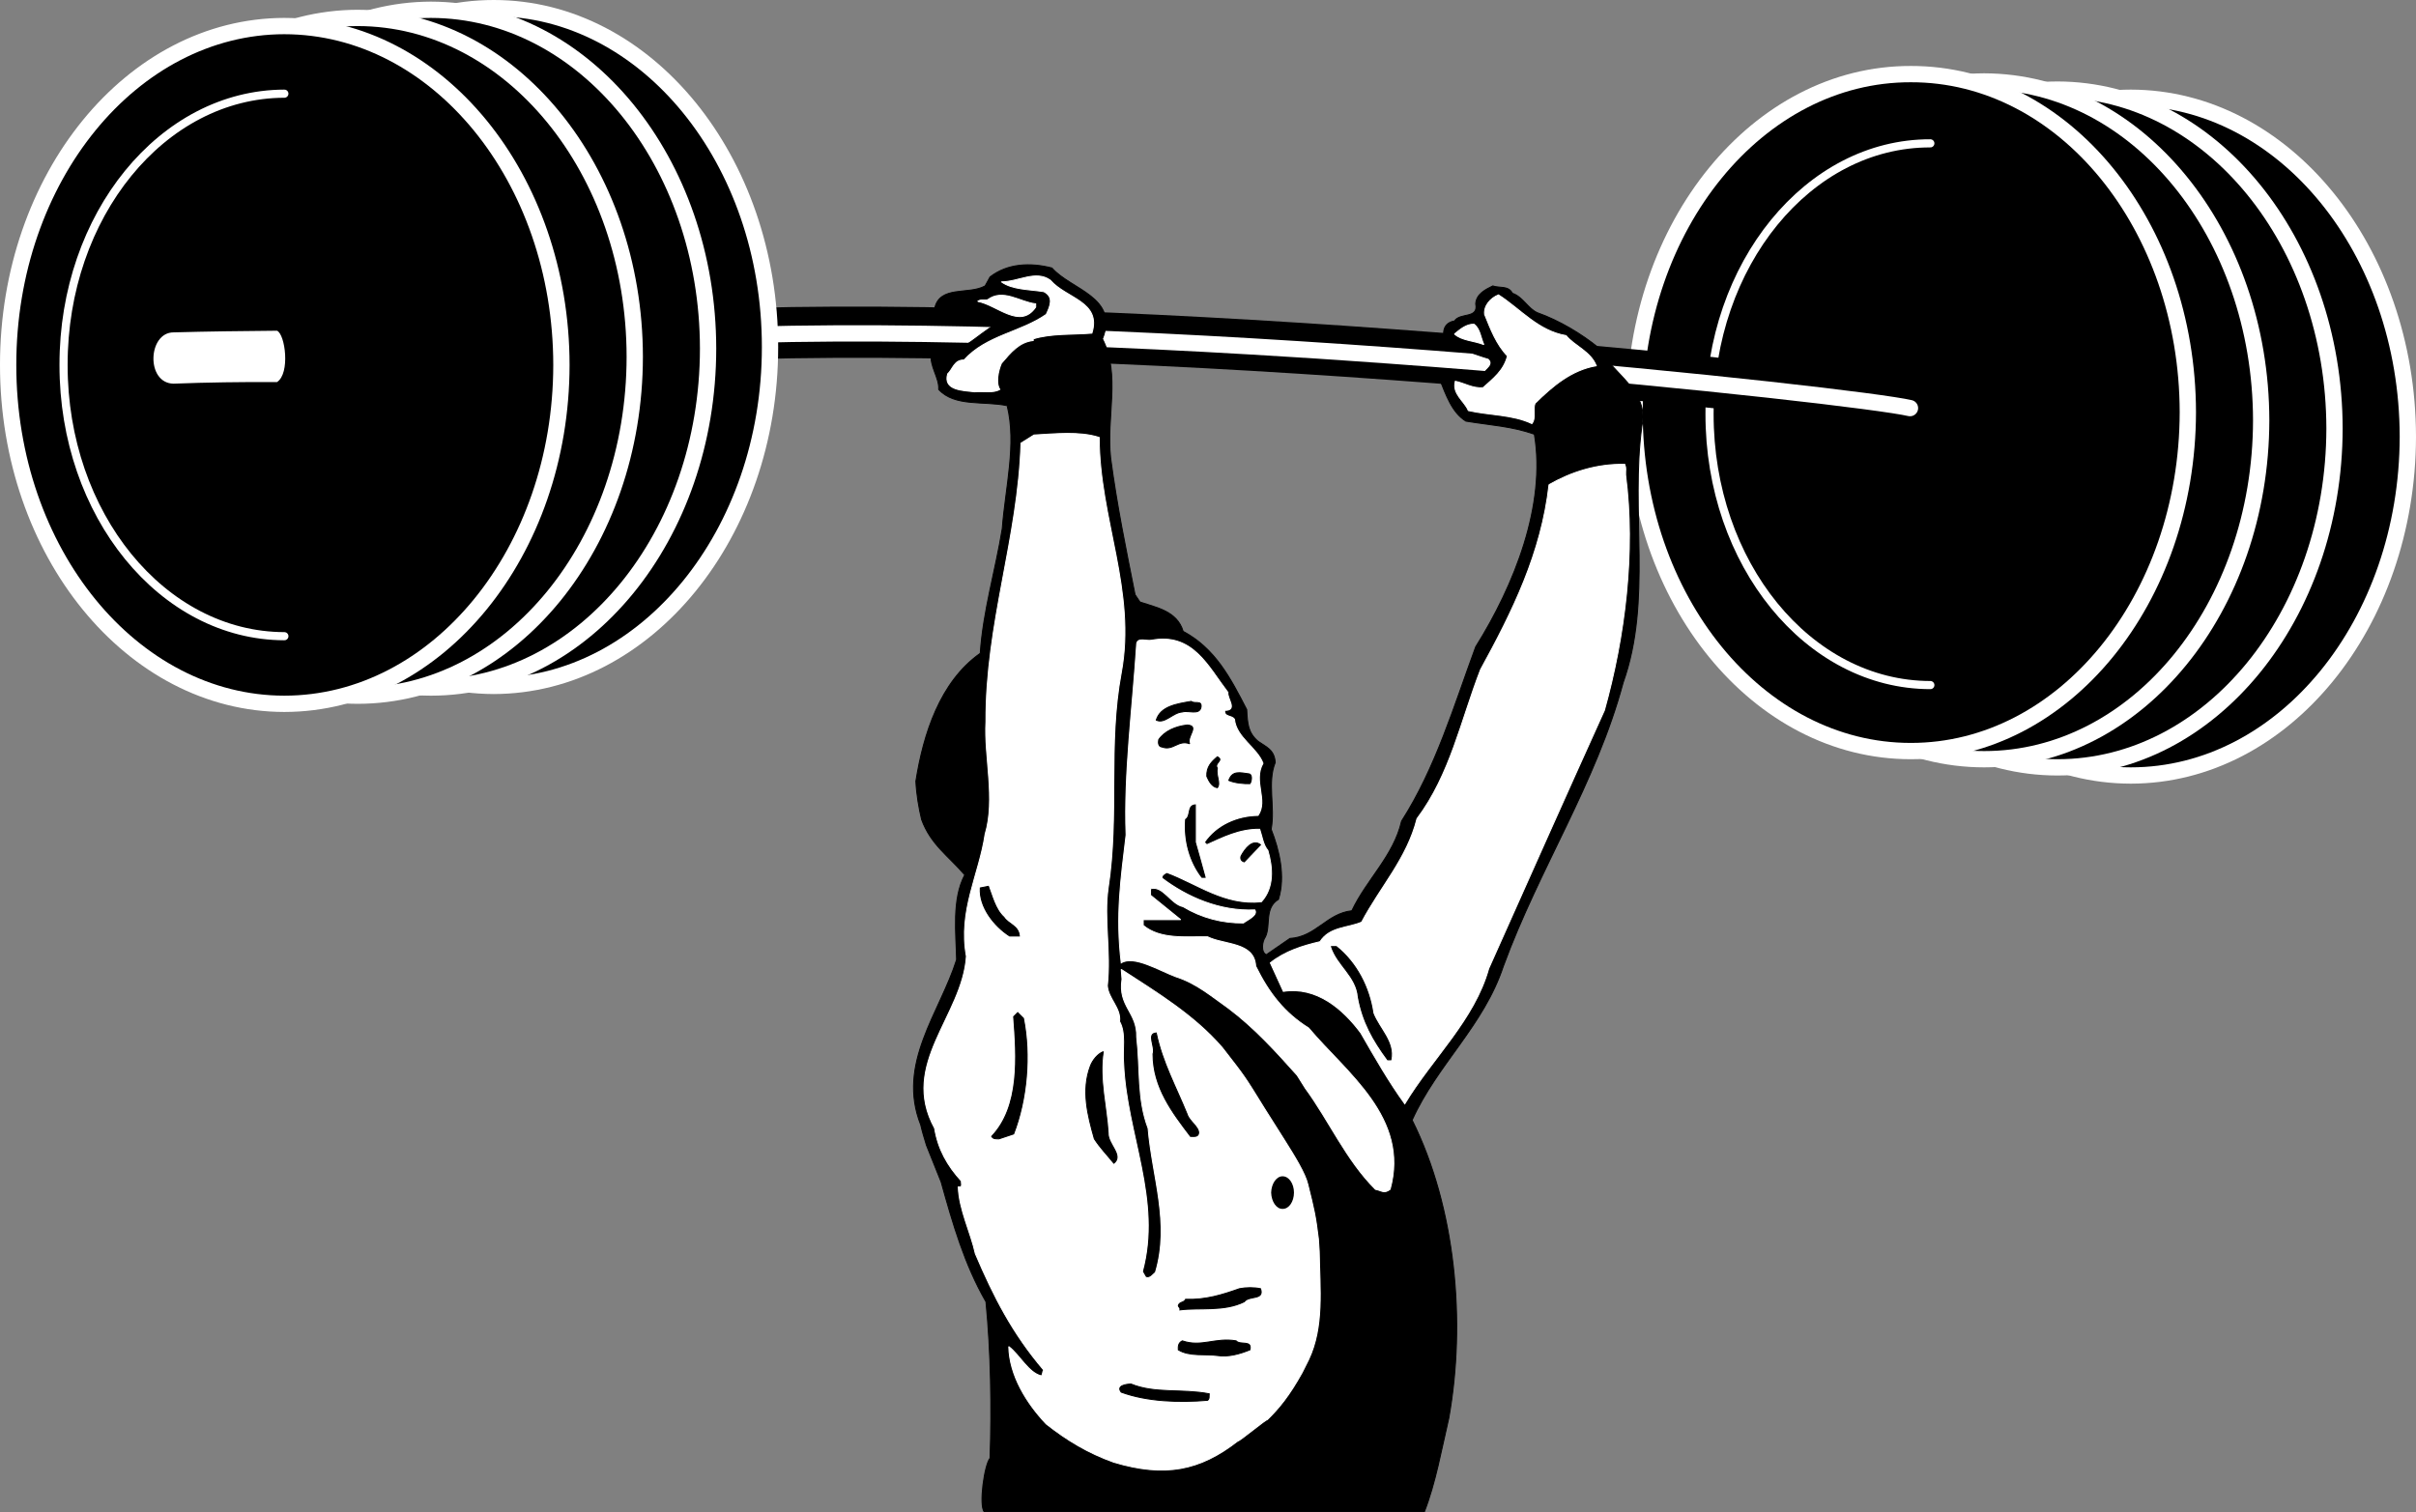 <svg xmlns="http://www.w3.org/2000/svg" width="296.5" height="185.658"><rect width="100%" height="100%" fill="#808080" stroke="none"/><path d="M261.5 12c18.762.027 33.957 18.645 34 41.598-.043 22.973-15.238 41.586-34 41.601-18.73-.015-33.926-18.628-33.898-41.601C227.574 30.645 242.77 12.028 261.5 12"/><path fill="none" stroke="#fff" stroke-linecap="round" stroke-linejoin="round" stroke-width="2" d="M261.5 12c18.762.028 33.957 18.645 34 41.598-.043 22.973-15.238 41.586-34 41.601-18.73-.015-33.926-18.628-33.898-41.601C227.574 30.645 242.77 12.028 261.5 12zm0 0"/><path d="M252.5 11c18.762.04 33.957 18.653 34 41.598-.043 22.98-15.238 41.594-34 41.601-18.73-.008-33.926-18.62-33.898-41.601C218.574 29.653 233.77 11.039 252.5 11"/><path fill="none" stroke="#fff" stroke-linecap="round" stroke-linejoin="round" stroke-width="2" d="M252.5 11c18.762.04 33.957 18.653 34 41.598-.043 22.98-15.238 41.594-34 41.601-18.73-.007-33.926-18.62-33.898-41.601C218.574 29.653 233.77 11.039 252.5 11zm0 0"/><path d="M243.5 10c18.762.047 33.957 18.66 34 41.598-.043 22.988-15.238 41.605-34 41.601-18.73.004-33.926-18.613-33.898-41.601C209.574 28.66 224.77 10.048 243.5 10"/><path fill="none" stroke="#fff" stroke-linecap="round" stroke-linejoin="round" stroke-width="2" d="M243.5 10c18.762.047 33.957 18.66 34 41.598-.043 22.988-15.238 41.605-34 41.601-18.73.004-33.926-18.613-33.898-41.601C209.574 28.66 224.77 10.048 243.5 10zm0 0"/><path d="M234.5 9.098c18.762-.043 33.957 18.57 34 41.5-.043 22.996-15.238 41.613-34 41.601-18.73.012-33.926-18.605-33.898-41.601-.028-22.93 15.168-41.543 33.898-41.5"/><path fill="none" stroke="#fff" stroke-linecap="round" stroke-linejoin="round" stroke-width="2" d="M234.5 9.098c18.762-.043 33.957 18.57 34 41.5-.043 22.996-15.238 41.613-34 41.601-18.73.012-33.926-18.605-33.898-41.601-.028-22.93 15.168-41.543 33.898-41.5zm0 0"/><path fill="none" stroke="#fff" stroke-linecap="round" stroke-linejoin="round" d="M236.899 84.098C221.938 84.086 209.78 69.196 209.8 50.8c-.02-18.348 12.137-33.238 27.098-33.203"/><path d="M234.399 53.098c-6.524-1.524-87.899-10.524-142.399-9V37.8c54.5-1.477 135.875 7.523 142.399 9 2.226.148 2.976 6.023 0 6.297"/><path fill="none" stroke="#fff" stroke-linecap="round" stroke-linejoin="round" stroke-width="2" d="M234.399 50.098c-6.524-1.524-87.899-10.524-142.399-9"/><path d="M115.5 145.098c1.414 5.074 2.856 10.113 5.5 14.703.598 6.21.715 12.93.5 19.2-.683.753-1.402 5.835-.699 6.597h54c1.395-3.582 2.113-7.707 3-11.5 2.113-11.805.855-25.844-4.5-36.598 3.074-6.828 8.773-11.566 11.2-18.902 4.413-12.047 11.374-22.426 14.698-34.797 3.579-10.07.875-21.11 2.301-31.5.914-4.309-3.465-6.29-5.3-9.602-2.126-1.726-4.825-3.347-7.5-4.3-1.165-.489-1.825-1.989-3.098-2.399-.465-.969-1.606-.61-2.403-.902-.824.414-2.023.953-2.097 2.203.375 1.871-1.906 1.031-2.602 2.098-1.586.254-1.586 1.87-.898 2.902 1.715.469 3.336 1.191 5.097 1.7.817.75-.324 1.35-.699 1.898-.824.894-1.785-.188-2.699-.301-1.066-.008-2.566-.727-2.602 1 .758 1.875 1.477 4.035 3.2 5.101 2.957.493 5.597.614 8.402 1.602 1.457 8.672-2.445 18.512-7.2 26.098-2.687 7.293-4.905 14.855-9.1 21.402-.966 4.25-4.266 7.129-6.102 11-3.082.332-4.403 3.21-7.598 3.398l-2.902 2c-.684-.328-.504-1.648-.098-2.199.676-1.43-.164-3.527 1.598-4.601.878-2.828.097-6.067-.899-8.598.516-2.75-.504-5.691.5-8.203-.105-1.567-1.062-1.867-2.101-2.598-1.243-1.07-1.301-2.148-1.399-3.902-2.004-3.887-3.863-7.488-7.8-9.598-.747-2.508-3.325-2.93-5.301-3.601L139.3 73c-1.145-5.75-2.227-10.969-3-16.8-.547-5.028 1.254-10.188-1-14.602 2.074-5.125-3.863-6.027-6.2-8.7-2.648-.687-5.464-.566-7.6 1.102l-.602 1.098c-2.004 1.133-5.602-.125-6.2 2.8 1.618.852 4.196-.105 5.801.801.735-.008 1.637.473 1.899 1-2.602 1.391-4.704 4.274-8.098 3.7-.266 1.53.996 2.972.898 4.402 1.957 2.172 5.618 1.39 8.403 2 1.172 4.73-.207 9.95-.602 15.098-.805 4.992-2.363 10.152-2.7 15.3-4.944 3.493-6.983 9.91-7.901 15.7.078 1.652.375 3.332.703 4.699 1.113 3.074 3.336 4.512 5.297 6.8-1.602 2.993-1.063 7.255-1 10.403-2.043 6.512-7.383 12.75-4.399 20.297.195.855.39 1.484.7 2.5l1.8 4.5"/><path fill="none" stroke="#000" stroke-linecap="square" stroke-miterlimit="2" stroke-width=".12" d="M115.5 145.098c1.414 5.074 2.856 10.113 5.5 14.703.598 6.21.715 12.93.5 19.2-.683.753-1.402 5.835-.699 6.597h54c1.395-3.582 2.113-7.707 3-11.5 2.113-11.805.855-25.844-4.5-36.598 3.074-6.828 8.773-11.566 11.2-18.902 4.413-12.047 11.374-22.426 14.698-34.797 3.579-10.07.875-21.11 2.301-31.5.914-4.309-3.465-6.29-5.3-9.602-2.126-1.726-4.825-3.347-7.5-4.3-1.165-.489-1.825-1.989-3.098-2.399-.465-.969-1.606-.61-2.403-.902-.824.414-2.023.953-2.097 2.203.375 1.871-1.906 1.031-2.602 2.098-1.586.254-1.586 1.87-.898 2.902 1.715.469 3.336 1.191 5.097 1.7.817.75-.324 1.35-.699 1.898-.824.894-1.785-.188-2.699-.301-1.066-.008-2.566-.727-2.602 1 .758 1.875 1.477 4.035 3.2 5.101 2.957.493 5.597.614 8.402 1.602 1.457 8.672-2.445 18.512-7.2 26.098-2.687 7.293-4.905 14.855-9.1 21.402-.966 4.25-4.266 7.129-6.102 11-3.082.332-4.403 3.21-7.598 3.398l-2.902 2c-.684-.328-.504-1.648-.098-2.199.676-1.43-.164-3.527 1.598-4.601.878-2.828.097-6.067-.899-8.598.516-2.75-.504-5.691.5-8.203-.105-1.567-1.062-1.867-2.101-2.598-1.243-1.07-1.301-2.148-1.399-3.902-2.004-3.887-3.863-7.488-7.8-9.598-.747-2.508-3.325-2.93-5.301-3.601L139.3 73c-1.145-5.75-2.227-10.969-3-16.8-.547-5.028 1.254-10.188-1-14.602 2.074-5.125-3.863-6.027-6.2-8.7-2.648-.687-5.464-.566-7.6 1.102l-.602 1.098c-2.004 1.133-5.602-.125-6.2 2.8 1.618.852 4.196-.105 5.801.801.735-.007 1.637.473 1.899 1-2.602 1.391-4.704 4.274-8.098 3.7-.266 1.53.996 2.972.898 4.402 1.957 2.172 5.618 1.39 8.403 2 1.172 4.73-.207 9.95-.602 15.098-.805 4.992-2.363 10.152-2.7 15.3-4.944 3.493-6.983 9.91-7.901 15.7.078 1.652.375 3.332.703 4.699 1.113 3.074 3.336 4.512 5.297 6.8-1.602 2.993-1.063 7.255-1 10.403-2.043 6.512-7.383 12.75-4.399 20.297.195.855.39 1.484.7 2.5zm0 0"/><path fill="#fff" d="M122.899 34.598c1.336.973 3.375.914 5.203 1.203 1.293.672.754 1.809.297 2.797-3.145 2.195-7.344 2.555-10.098 5.601-1.203-.046-1.387 1.153-2 1.7-.586 2.03 1.875 2.03 3.3 2.199 1.036-.106 2.294.195 3.098-.297-.503-.77-.203-2.27.2-3.203 1.156-1.348 2.175-2.606 3.902-2.797v-.203c2.176-.688 4.934-.508 7.2-.7 1.214-3.886-3.165-4.245-5.102-6.5-1.782-1.288-3.946.212-6 .2"/><path fill="none" stroke="#fff" stroke-linecap="square" stroke-miterlimit="2" stroke-width=".12" d="M122.899 34.598c1.336.973 3.375.914 5.203 1.203 1.293.672.754 1.809.297 2.797-3.145 2.195-7.344 2.555-10.098 5.601-1.203-.046-1.387 1.153-2 1.7-.586 2.03 1.875 2.03 3.3 2.199 1.036-.106 2.294.195 3.098-.297-.503-.77-.203-2.27.2-3.203 1.156-1.348 2.175-2.606 3.902-2.797v-.203c2.176-.688 4.934-.508 7.2-.7 1.214-3.886-3.165-4.245-5.102-6.5-1.782-1.288-3.946.212-6 .2zm0 0"/><path fill="#fff" d="M182.2 38.598c.714 1.773 1.437 3.695 2.8 5.101-.465 1.832-1.785 2.793-3 3.899-1.304.094-2.265-.567-3.398-.797-.426 1.55 1.133 2.45 1.597 3.598 2.598.593 5.418.472 7.801 1.601.555-.707.074-1.789.399-2.5 2.136-2.11 4.476-4.09 7.5-4.601-.684-1.766-2.664-2.426-3.7-3.7-3.464-.59-5.625-3.289-8.3-5-.985.391-1.825 1.352-1.7 2.399"/><path fill="none" stroke="#fff" stroke-linecap="square" stroke-miterlimit="2" stroke-width=".12" d="M182.2 38.598c.714 1.773 1.437 3.695 2.8 5.101-.465 1.832-1.785 2.793-3 3.899-1.304.094-2.265-.567-3.398-.797-.426 1.55 1.133 2.45 1.597 3.598 2.598.593 5.418.472 7.801 1.601.555-.707.074-1.789.399-2.5 2.136-2.11 4.476-4.09 7.5-4.601-.684-1.766-2.664-2.426-3.7-3.7-3.464-.59-5.625-3.289-8.3-5-.985.391-1.825 1.352-1.7 2.399zm0 0"/><path fill="#fff" d="M120 37c2.375.43 5.196 3.492 7.102.7v-.4c-1.965-.23-4.004-1.91-5.903-.5-.445.09-.863-.09-1.199.2"/><path fill="none" stroke="#fff" stroke-linecap="square" stroke-miterlimit="2" stroke-width=".12" d="M120 37c2.375.43 5.196 3.492 7.102.7v-.4c-1.965-.23-4.004-1.91-5.903-.5-.445.09-.863-.09-1.199.2zm0 0"/><path fill="#fff" d="M178.5 41c.875.813 2.375.813 3.602 1.301-.387-.848-.446-1.93-1.203-2.5-.985-.031-1.762.691-2.399 1.2"/><path fill="none" stroke="#fff" stroke-linecap="square" stroke-miterlimit="2" stroke-width=".12" d="M178.5 41c.875.813 2.375.813 3.602 1.301-.387-.848-.446-1.93-1.203-2.5-.985-.031-1.762.691-2.399 1.2zm0 0"/><path fill="#fff" d="M125.301 54.399c-.348 11.652-4.363 22.152-4.3 34.199-.247 4.273 1.195 9.496-.102 13.8-.743 4.993-3.325 9.376-2.297 15-.485 7.333-8.227 13.212-3.903 21.102.414 2.551 1.555 4.594 3.301 6.5-.062.192.117.551-.101.7h-.297c.093 2.792 1.535 5.613 2.097 8.199 2.254 5.273 4.536 9.773 8.403 14.3-.207.153-.086.512-.301.7-1.586-.368-2.664-2.586-4-3.598.074 3.531 2.176 6.953 4.598 9.5 2.554 2.012 5.136 3.57 8.3 4.7 6.254 1.87 10.547 1.03 15.2-2.602.148.093 3.566-2.77 3.601-2.598 1.465-1.418 2.742-2.992 4.301-5.8l.8-1.602c1.9-4.036 1.376-8.625 1.298-13.301l-.098-1.5c-.336-2.809-.559-3.742-1.3-6.7-.31-1.347-1.587-3.417-2.9-5.5l-2.402-3.8c-2.554-4.121-2.285-3.746-5.199-7.5-3.445-3.988-8.004-6.746-12.398-9.598l.097 1.2c-.527 3.355 1.895 4.054 1.801 7.101.453 3.91.035 7.633 1.399 11.2.496 5.972 2.718 11.612.902 17.698-.285.215-.645.813-1.2.602l-.402-.703c2.395-8.805-1.925-16.844-2.3-25.5-.164-1.727.316-3.766-.5-5.2.218-1.624-1.403-2.827-1.5-4.398.457-4.246-.446-8.207.101-12 1.375-8.988-.062-17.508 1.602-26.402 1.875-10.067-2.688-18.887-2.703-28.899-2.446-.789-5.446-.43-8-.3l-1.598 1"/><path fill="none" stroke="#fff" stroke-linecap="square" stroke-miterlimit="2" stroke-width=".12" d="M125.301 54.399c-.348 11.652-4.363 22.152-4.3 34.199-.247 4.273 1.195 9.496-.102 13.8-.743 4.993-3.325 9.376-2.297 15-.485 7.333-8.227 13.212-3.903 21.102.414 2.551 1.555 4.594 3.301 6.5-.062.192.117.551-.101.7h-.297c.093 2.792 1.535 5.613 2.097 8.199 2.254 5.273 4.536 9.773 8.403 14.3-.207.153-.086.512-.301.7-1.586-.368-2.664-2.586-4-3.598.074 3.531 2.176 6.953 4.598 9.5 2.554 2.012 5.136 3.57 8.3 4.7 6.254 1.87 10.547 1.03 15.2-2.602.148.093 3.566-2.77 3.601-2.598 1.465-1.418 2.742-2.992 4.301-5.8l.8-1.602c1.9-4.036 1.376-8.625 1.298-13.301l-.098-1.5c-.336-2.809-.559-3.742-1.3-6.7-.31-1.347-1.587-3.417-2.9-5.5l-2.402-3.8c-2.554-4.121-2.285-3.746-5.199-7.5-3.445-3.988-8.004-6.746-12.398-9.598l.097 1.2c-.527 3.355 1.895 4.054 1.801 7.101.453 3.91.035 7.633 1.399 11.2.496 5.972 2.718 11.612.902 17.698-.285.215-.645.813-1.2.602l-.402-.703c2.395-8.805-1.925-16.844-2.3-25.5-.164-1.727.316-3.766-.5-5.2.218-1.624-1.403-2.827-1.5-4.398.457-4.246-.446-8.207.101-12 1.375-8.988-.062-17.508 1.602-26.402 1.875-10.067-2.688-18.887-2.703-28.899-2.446-.789-5.446-.43-8-.3zm0 0"/><path fill="#fff" d="M190.102 59.5c-.946 8.41-4.485 15.551-8.403 22.7-2.441 6.292-3.703 12.831-7.8 18.3-1.243 4.91-4.485 8.332-6.797 12.7-1.707.734-3.926.554-5.102 2.398-2.125.496-4.285 1.156-6.101 2.601l1.601 3.5c4.055-.628 7.297 2.133 9.5 5.102 1.637 2.852 3.496 6.09 5.399 8.7 3.379-5.61 8.539-10.29 10.3-16.602 4.715-10.547 9.457-21.227 14.2-31.7 2.515-8.968 3.836-19.468 2.601-28.898-.023-.648.098-.77-.101-1.3-3.461-.071-6.582.952-9.297 2.5"/><path fill="none" stroke="#fff" stroke-linecap="square" stroke-miterlimit="2" stroke-width=".12" d="M190.102 59.5c-.946 8.41-4.485 15.551-8.403 22.7-2.441 6.292-3.703 12.831-7.8 18.3-1.243 4.91-4.485 8.332-6.797 12.7-1.707.734-3.926.554-5.102 2.398-2.125.496-4.285 1.156-6.101 2.601l1.601 3.5c4.055-.628 7.297 2.133 9.5 5.102 1.637 2.852 3.496 6.09 5.399 8.7 3.379-5.61 8.539-10.29 10.3-16.602 4.715-10.547 9.457-21.227 14.2-31.7 2.515-8.968 3.836-19.468 2.601-28.898-.023-.648.098-.77-.101-1.3-3.461-.071-6.582.952-9.297 2.5zm0 0"/><path fill="#fff" d="M160.2 133.598c2.917 3.973 5.015 8.836 8.601 12.402.797.153 1.035.57 1.8 0 2.415-8.789-5.323-14.246-10-19.8-3.003-1.887-4.866-4.29-6.5-7.602-.163-2.988-3.823-2.567-5.902-3.598-2.601-.047-5.785.371-7.898-1.402v-.7h4.598l-3.7-3v-.8c1.516-.445 2.477 1.894 4 2.203 2.254 1.371 4.836 2.031 7.403 2 .496-.39 1.812-.93 1.398-1.602-4.265.192-8.285-1.546-11.398-3.898-.067-.348.351-.59.597-.703 3.715 1.375 7.079 4.074 11.602 3.601 1.594-1.746 1.414-4.207.8-6.3-.585-.668-.706-1.746-1-2.598-2.464-.047-4.566 1.031-6.5 1.898l-.3-.3c1.453-2.125 3.977-3.266 6.598-3.301 1.277-1.887-.645-4.168.601-6.399-.703-1.906-3.285-3.168-3.5-5.398-.324-.527-1.285-.23-1.199-1.102 1.652.032.273-1.468.398-2.199-2.464-3.226-4.324-7.367-9.398-6.402-.625.113-1.645-.367-1.8.402-.505 7.871-1.587 15.91-1.302 23.5-.644 5.371-1.304 9.934-.597 15.7 1.574-.97 4.695.953 6.699 1.699 2.555.812 4.414 2.433 6.5 3.902 3.074 2.309 5.715 5.191 8.398 8.2l1 1.597"/><path fill="none" stroke="#fff" stroke-linecap="square" stroke-miterlimit="2" stroke-width=".12" d="M160.2 133.598c2.917 3.973 5.015 8.836 8.601 12.402.797.153 1.035.57 1.8 0 2.415-8.789-5.323-14.246-10-19.8-3.003-1.887-4.866-4.29-6.5-7.602-.163-2.988-3.823-2.567-5.902-3.598-2.601-.047-5.785.371-7.898-1.402v-.7h4.598l-3.7-3v-.8c1.516-.445 2.477 1.894 4 2.203 2.254 1.371 4.836 2.031 7.403 2 .496-.39 1.812-.93 1.398-1.602-4.265.192-8.285-1.546-11.398-3.898-.067-.348.351-.59.597-.703 3.715 1.375 7.079 4.074 11.602 3.601 1.594-1.746 1.414-4.207.8-6.3-.585-.668-.706-1.746-1-2.598-2.464-.047-4.566 1.031-6.5 1.898l-.3-.3c1.453-2.125 3.977-3.266 6.598-3.301 1.277-1.887-.645-4.168.601-6.399-.703-1.906-3.285-3.168-3.5-5.398-.324-.527-1.285-.23-1.199-1.102 1.652.032.273-1.468.398-2.199-2.464-3.226-4.324-7.367-9.398-6.402-.625.113-1.645-.367-1.8.402-.505 7.871-1.587 15.91-1.302 23.5-.644 5.371-1.304 9.934-.597 15.7 1.574-.97 4.695.953 6.699 1.699 2.555.812 4.414 2.433 6.5 3.902 3.074 2.309 5.715 5.191 8.398 8.2zm0 0"/><path d="M141.899 88.399c1.054.511 2.015-.926 3.203-1 .734-.227 2.113.433 2.297-.598.117-.89-.782-.348-1.2-.703-1.746.293-3.785.594-4.3 2.3"/><path fill="none" stroke="#000" stroke-linecap="square" stroke-miterlimit="2" stroke-width=".12" d="M141.899 88.399c1.054.511 2.015-.926 3.203-1 .734-.227 2.113.433 2.297-.598.117-.89-.782-.348-1.2-.703-1.746.293-3.785.594-4.3 2.3zm0 0"/><path d="M142.2 90.801c-.083.39-.024.871.402.898 1.375.512 1.972-.925 3.398-.398-.402-.89 1.278-2.207-.3-2.3-1.422.152-2.805.753-3.5 1.8"/><path fill="none" stroke="#000" stroke-linecap="square" stroke-miterlimit="2" stroke-width=".12" d="M142.2 90.801c-.083.39-.024.871.402.898 1.375.512 1.972-.925 3.398-.398-.402-.89 1.278-2.207-.3-2.3-1.422.152-2.805.753-3.5 1.8zm0 0"/><path d="M148.102 95.301c.254.57.613 1.293 1.297 1.398.457-.59-.203-1.488 0-2.398-.446-.648.879-.95 0-1.402-.743.632-1.344 1.234-1.297 2.402"/><path fill="none" stroke="#000" stroke-linecap="square" stroke-miterlimit="2" stroke-width=".12" d="M148.102 95.301c.254.57.613 1.293 1.297 1.398.457-.59-.203-1.488 0-2.398-.446-.648.879-.95 0-1.402-.743.632-1.344 1.234-1.297 2.402zm0 0"/><path d="M150.801 95.801c.676.309 1.875.43 2.598.398.175-.207.355-1.105-.098-1.199-1.106-.148-2.066-.449-2.5.801"/><path fill="none" stroke="#000" stroke-linecap="square" stroke-miterlimit="2" stroke-width=".12" d="M150.801 95.801c.676.309 1.875.43 2.598.398.175-.207.355-1.105-.098-1.199-1.106-.148-2.066-.449-2.5.801zm0 0"/><path d="M145.5 100.598c-.203 2.594.516 5.176 2 7.101h.399c-.383-1.445-.801-2.886-1.2-4.3V98.8c-1.043.07-.503 1.332-1.199 1.797"/><path fill="none" stroke="#000" stroke-linecap="square" stroke-miterlimit="2" stroke-width=".12" d="M145.5 100.598c-.203 2.594.516 5.176 2 7.101h.399c-.383-1.445-.801-2.886-1.2-4.3V98.8c-1.043.07-.503 1.332-1.199 1.797zm0 0"/><path d="M152.301 105.098c-.105.375.074.613.398.703l2-2.102c-.945-.746-1.902.454-2.398 1.399"/><path fill="none" stroke="#000" stroke-linecap="square" stroke-miterlimit="2" stroke-width=".12" d="M152.301 105.098c-.105.375.074.613.398.703l2-2.102c-.945-.746-1.902.454-2.398 1.399zm0 0"/><path d="M120.301 109c-.145 2.352 1.715 4.692 3.598 5.899h1.203c-.086-1.266-1.348-1.446-1.903-2.301-1.062-.945-1.484-2.746-1.898-3.797l-1 .2"/><path fill="none" stroke="#000" stroke-linecap="square" stroke-miterlimit="2" stroke-width=".12" d="M120.301 109c-.145 2.352 1.715 4.692 3.598 5.899h1.203c-.086-1.266-1.348-1.446-1.903-2.301-1.062-.945-1.484-2.746-1.898-3.797zm0 0"/><path d="M163.399 116.2c.738 2.292 3.078 3.613 3.3 6.199.555 3.054 1.817 5.273 3.602 7.699h.398c.457-2.188-1.464-3.805-2.199-5.7-.465-3.206-2.023-6.206-4.5-8.199h-.601"/><path fill="none" stroke="#000" stroke-linecap="square" stroke-miterlimit="2" stroke-width=".12" d="M163.399 116.2c.738 2.292 3.078 3.613 3.3 6.199.555 3.054 1.817 5.273 3.602 7.699h.398c.457-2.188-1.464-3.805-2.199-5.7-.465-3.206-2.023-6.206-4.5-8.199zm0 0"/><path d="M124.399 139.2c1.636-4.208 2.117-9.669 1.203-14.2l-.703-.699-.5.5c.375 4.91.797 11.031-2.7 14.7.196.35.555.292.903.3l1.797-.602"/><path fill="none" stroke="#000" stroke-linecap="square" stroke-miterlimit="2" stroke-width=".12" d="M124.399 139.2c1.636-4.208 2.117-9.669 1.203-14.2l-.703-.699-.5.5c.375 4.91.797 11.031-2.7 14.7.196.35.555.292.903.3zm0 0"/><path d="M141.5 129.399c.016 4.093 2.356 7.152 4.602 10.101.394-.008.933.113 1-.402.054-.746-1.149-1.465-1.403-2.297-1.363-3.367-3.043-6.367-3.8-10-1.223.09-.082 1.652-.399 2.598"/><path fill="none" stroke="#000" stroke-linecap="square" stroke-miterlimit="2" stroke-width=".12" d="M141.5 129.399c.016 4.093 2.356 7.152 4.602 10.101.394-.008.933.113 1-.402.054-.746-1.149-1.465-1.403-2.297-1.363-3.367-3.043-6.367-3.8-10-1.223.09-.082 1.652-.399 2.598zm0 0"/><path d="M133.801 130.899c-1.105 2.953-.324 6.011.5 8.902.734 1.133 1.516 1.91 2.398 3 1.215-.969-.761-2.348-.699-3.703-.183-3.145-1.144-6.688-.601-10-.664.254-1.325 1.035-1.598 1.8"/><path fill="none" stroke="#000" stroke-linecap="square" stroke-miterlimit="2" stroke-width=".12" d="M133.801 130.899c-1.105 2.953-.324 6.011.5 8.902.734 1.133 1.516 1.91 2.398 3 1.215-.969-.761-2.348-.699-3.703-.183-3.145-1.144-6.688-.601-10-.664.254-1.325 1.035-1.598 1.8zm0 0"/><path d="M145.5 159.5c-.203.453-.804.274-.898.801.035.133.273.25.199.5 2.414-.309 5.414.23 7.898-1 .579-.809 2.497-.148 2-1.602-.761-.168-1.785-.168-2.597 0-2.067.735-4.164 1.395-6.602 1.301"/><path fill="none" stroke="#000" stroke-linecap="square" stroke-miterlimit="2" stroke-width=".12" d="M145.5 159.5c-.203.453-.804.274-.898.801.035.133.273.25.199.5 2.414-.309 5.414.23 7.898-1 .579-.809 2.497-.148 2-1.602-.761-.168-1.785-.168-2.597 0-2.067.735-4.164 1.395-6.602 1.301zm0 0"/><path d="M145.102 164.598c-.465.215-.528.633-.5 1.101 1.351.852 3.394.493 4.797.7 1.355.214 2.797-.207 4-.7.297-1.246-1.203-.527-1.7-1.101-2.562-.445-4.246.816-6.597 0"/><path fill="none" stroke="#000" stroke-linecap="square" stroke-miterlimit="2" stroke-width=".12" d="M145.102 164.598c-.465.215-.528.633-.5 1.101 1.351.852 3.394.493 4.797.7 1.355.214 2.797-.207 4-.7.297-1.246-1.203-.527-1.7-1.101-2.562-.445-4.246.816-6.597 0zm0 0"/><path d="M137.602 170.899c3.195 1.172 7.152 1.293 10.597 1 .278-.188.157-.547.2-.801-3.344-.645-6.645.015-9.598-1.2-.586.016-1.848.196-1.2 1"/><path fill="none" stroke="#000" stroke-linecap="square" stroke-miterlimit="2" stroke-width=".12" d="M137.602 170.899c3.195 1.172 7.152 1.293 10.597 1 .278-.188.157-.547.2-.801-3.344-.645-6.645.015-9.598-1.2-.586.016-1.848.196-1.2 1zm0 0"/><path d="M157.399 144.399c.777-.008 1.398.894 1.402 2-.004 1.12-.625 2.023-1.402 2-.746.023-1.364-.88-1.399-2 .035-1.106.653-2.008 1.399-2M60.602 1C79.305.996 94.5 19.61 94.5 42.598c0 22.937-15.195 41.555-33.898 41.601-18.79-.046-33.985-18.664-34-41.601C26.617 19.61 41.812.996 60.602 1"/><path fill="none" stroke="#fff" stroke-linecap="round" stroke-linejoin="round" stroke-width="2" d="M60.602 1C79.305.996 94.5 19.61 94.5 42.598c0 22.937-15.195 41.555-33.898 41.601-18.79-.046-33.985-18.664-34-41.601C26.617 19.61 41.812.996 60.602 1zm0 0"/><path d="M52.899 1.2c18.78.039 33.976 18.652 34 41.601-.024 22.977-15.22 41.594-34 41.598C34.188 84.395 18.992 65.778 19 42.8 18.992 19.851 34.188 1.238 52.9 1.199"/><path fill="none" stroke="#fff" stroke-linecap="round" stroke-linejoin="round" stroke-width="2" d="M52.899 1.2c18.78.038 33.976 18.652 34 41.601-.024 22.977-15.22 41.594-34 41.598C34.188 84.395 18.992 65.778 19 42.8 18.992 19.851 34.188 1.238 52.9 1.199Zm0 0"/><path d="M43.899 2.2c18.78.03 33.976 18.644 34 41.601-.024 22.969-15.22 41.586-34 41.598C25.188 85.387 9.992 66.769 10 43.8 9.992 20.844 25.188 2.231 43.9 2.199"/><path fill="none" stroke="#fff" stroke-linecap="round" stroke-linejoin="round" stroke-width="2" d="M43.899 2.2c18.78.03 33.976 18.644 34 41.601-.024 22.969-15.22 41.586-34 41.598C25.188 85.387 9.992 66.769 10 43.8 9.992 20.844 25.188 2.231 43.9 2.199Zm0 0"/><path d="M34.899 3.2c18.78.023 33.976 18.636 34 41.601-.024 22.96-15.22 41.578-34 41.598C16.188 86.379.992 67.762 1 44.8.992 21.836 16.188 3.223 34.9 3.199"/><path fill="none" stroke="#fff" stroke-linecap="round" stroke-linejoin="round" stroke-width="2" d="M34.899 3.2c18.78.023 33.976 18.636 34 41.601-.024 22.96-15.22 41.578-34 41.598C16.188 86.379.992 67.762 1 44.8.992 21.836 16.188 3.223 34.9 3.199Zm0 0"/><path fill="#fff" d="M34 46.899c-4.347-.016-8.613.039-12.699.199-3.418-.047-3.168-6.297 0-6.297 4.086-.113 8.352-.168 12.7-.203 1.007.453 1.632 5.242 0 6.3"/><path fill="none" stroke="#fff" stroke-linecap="round" stroke-linejoin="round" d="M34.899 78.098C19.938 78.063 7.78 63.168 7.8 44.8c-.02-18.371 12.137-33.262 27.098-33.3"/></svg>
